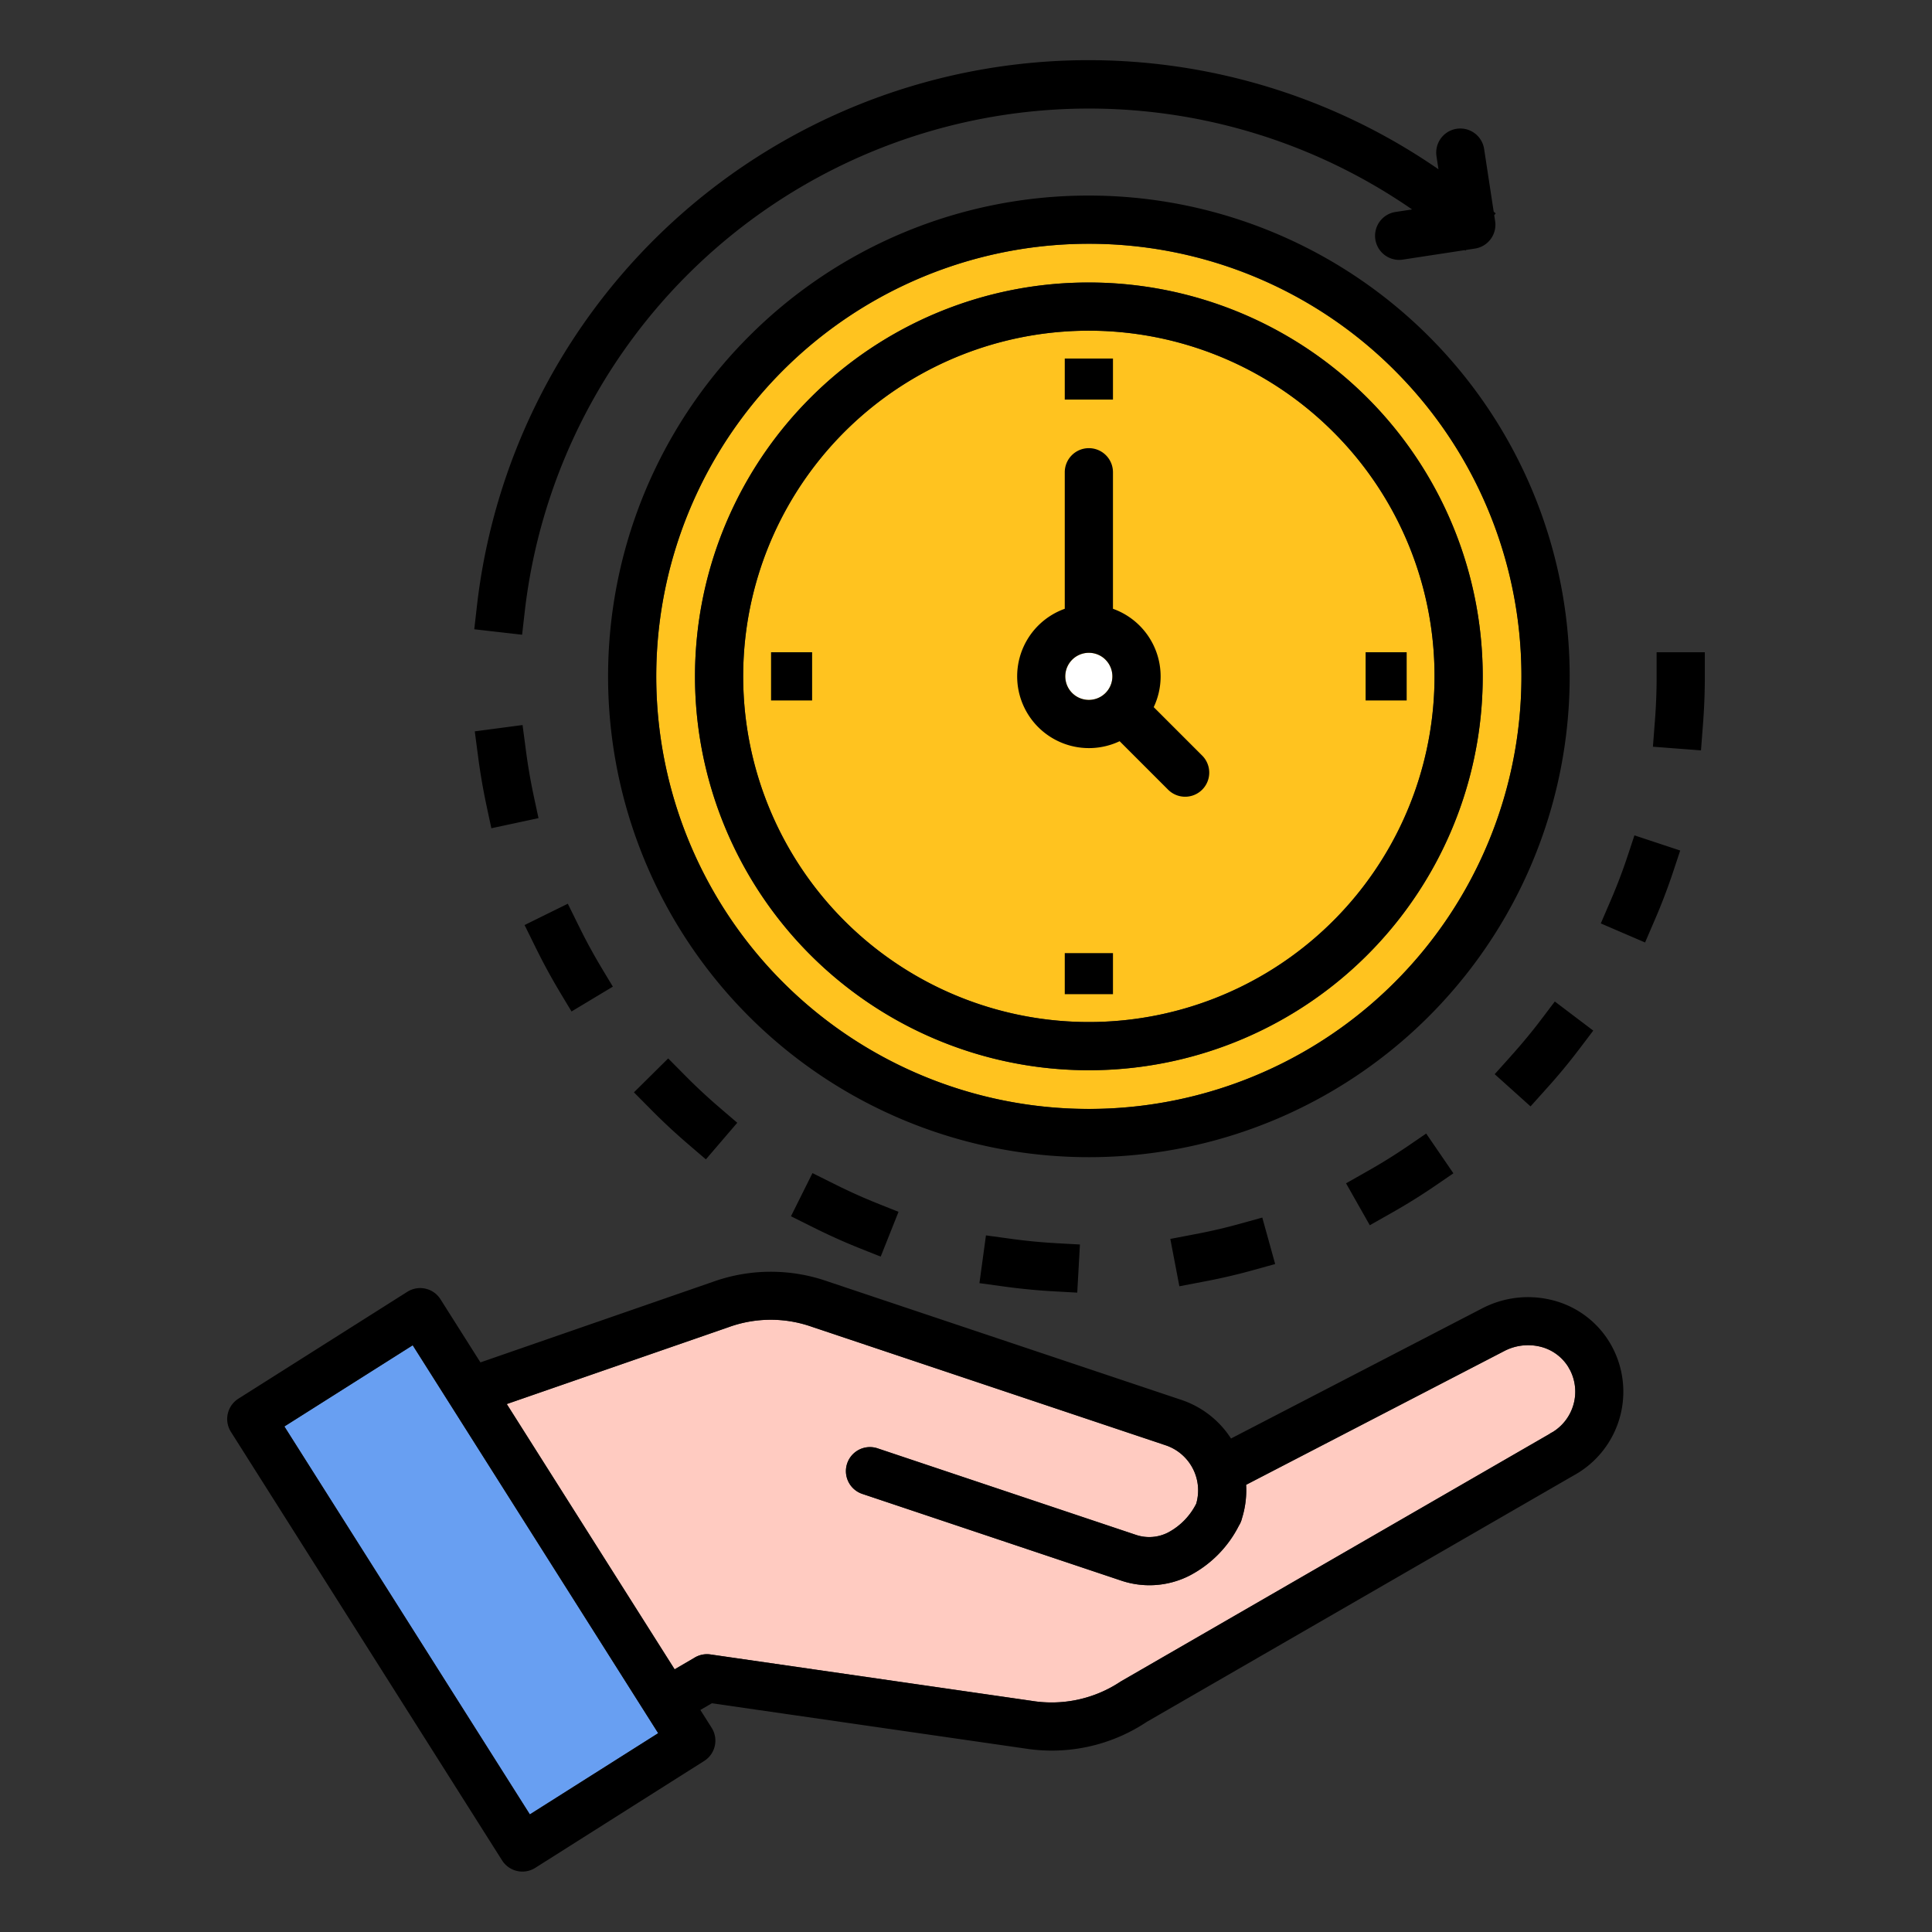 <svg id="Layer_1" height="512" viewBox="0 0 512 512" width="512" xmlns="http://www.w3.org/2000/svg" data-name="Layer 1"><rect x="0" y="0" width="512" height="512" fill="#333333" stroke="none"/><g fill-rule="evenodd"><path d="m353.334 114.469a91.606 91.606 0 1 0 26.829 64.774 91.316 91.316 0 0 0 -26.829-64.774z" fill="#ffc31f"/><path d="m75.364 378.027 65.053 102.806 34.008-21.519-3-4.742c-.078-.115-.153-.233-.224-.354l-61.828-97.71z" fill="#689ff2"/><path d="m134.3 372.085 44.483 70.3 5.185-3.024a6.343 6.343 0 0 1 4.295-.917l85.194 12.306a32.957 32.957 0 0 0 23.543-5.137v.006c.1-.063.2-.123.3-.181l113.274-65.393a6.456 6.456 0 0 1 .908-.538 12.561 12.561 0 0 0 4.562-16.488 6.422 6.422 0 0 1 -.394-.7 12.074 12.074 0 0 0 -7.139-5.357 13.661 13.661 0 0 0 -9.917 1.105l-68.361 35.42a25.1 25.1 0 0 1 -1.091 8.877 6.355 6.355 0 0 1 -.825 1.958 30.4 30.4 0 0 1 -13.047 13.218 23.44 23.44 0 0 1 -18.255 1.3l-68.547-22.957a6.368 6.368 0 0 1 4.042-12.077l68.547 22.957a10.959 10.959 0 0 0 8.524-.648 17.571 17.571 0 0 0 7.426-7.615 12.6 12.6 0 0 0 -8-15.453l-93.838-31.427a32.742 32.742 0 0 0 -22.139.112z" fill="#ffcbc1"/><path d="m369.623 98.181a114.641 114.641 0 1 0 33.577 81.062 114.281 114.281 0 0 0 -33.576-81.062zm-81.062-23.317a104.379 104.379 0 1 1 -73.807 30.572 104.056 104.056 0 0 1 73.807-30.572z" fill="#ffc31f"/><path d="m292.972 174.831a6.24 6.24 0 1 0 1.827 4.412 6.22 6.22 0 0 0 -1.827-4.412z" fill="#fff"/><path d="m353.334 114.469a91.606 91.606 0 1 0 26.829 64.774 91.316 91.316 0 0 0 -26.829-64.774zm-64.773-39.6a104.379 104.379 0 1 1 -73.807 30.572 104.056 104.056 0 0 1 73.807-30.572zm4.411 99.967a6.24 6.24 0 1 1 -4.411-1.836 6.218 6.218 0 0 1 4.411 1.827zm12.773 12.558 12.865 12.865a6.387 6.387 0 0 1 -9.033 9.032l-12.862-12.863a19.017 19.017 0 1 1 -14.542-35.094v-36.1a6.388 6.388 0 1 1 12.775 0v36.1a19.027 19.027 0 0 1 10.8 26.06zm63.878-89.208a114.639 114.639 0 1 1 -81.062-33.586 114.28 114.28 0 0 1 81.062 33.577zm-81.062-46.358a127.418 127.418 0 1 1 -90.095 37.32 127.017 127.017 0 0 1 90.095-37.32zm-6.388 54.072v-10.881h12.775v10.881zm-66.954 79.73h-10.882v-12.775h10.882zm79.729 66.955v10.881h-12.775v-10.881zm66.955-79.73h10.881v12.775h-10.884v-12.775zm76.622 18.664-.485 6.37 12.739.969c.2-2.7.418-5.4.615-8.1l.069-1.039.062-1.04.057-1.042.049-1.044.043-1.044.037-1.048.03-1.049.023-1.05.016-1.051.011-1.053v-1.055-6.388h-12.773v7.361l-.01.972-.016.972-.021.97-.027.966-.034.967-.04.965-.045.962-.052.962-.058.96-.064.957-.124 1.65zm-11.775 47.331-2.524 5.868 11.735 5.048q1.5-3.49 3-6.984l.384-.917.379-.92.374-.923.368-.925.363-.928.357-.931.352-.934.346-.937.341-.938.335-.943.329-.944c.812-2.374 1.589-4.762 2.378-7.144l-12.126-4.019c-.773 2.331-1.532 4.669-2.328 6.993l-.3.871-.309.867-.314.865-.318.863-.324.86-.329.857-.335.856-.339.852-.344.85-.349.848-.354.844zm-26.374 41.066-4.268 4.752 9.5 8.537q2.542-2.832 5.084-5.664l.648-.734.643-.738.639-.743.635-.746.63-.749.626-.755.621-.757.617-.761.613-.766.608-.769.6-.772c1.567-2.031 3.106-4.085 4.655-6.13l-10.185-7.713c-1.518 2-3.026 4.018-4.562 6.009l-1.117 1.422-.564.7-1.143 1.4-.576.693-1.167 1.381-.589.684-1.191 1.358-.764.854zm-83.959 47.211-6.273 1.2 2.4 12.547 6.907-1.321 1-.195 1-.2 1-.207.993-.212.991-.22.989-.225.986-.23.985-.237.981-.243.979-.249.978-.255c2.538-.678 5.068-1.394 7.6-2.1l-3.414-12.311c-2.481.688-4.96 1.39-7.447 2.055l-.9.235-.9.229-.9.224-.906.218-.909.212-.911.208-.912.2-.915.2-.917.19-.92.185-1.553.3zm-48.8 1.127-6.329-.864-1.728 12.658c2.572.351 5.142.708 7.715 1.052l1 .126 1 .121 1 .115 1 .108 1 .1 1 .1 1.008.091 1.009.084 1.011.078 1.012.072 1.014.066 7.153.4.709-12.756c-2.669-.148-5.341-.283-8.009-.457l-.934-.066-.931-.072-.931-.078-.929-.083-.927-.089-.926-.095-.923-.1-.923-.106-.92-.111-.918-.117-1.309-.177zm-46.584-14.522-5.718-2.849-5.7 11.435c2.369 1.18 4.735 2.366 7.108 3.54l.869.424.871.418.875.413.877.408.88.4.882.4.886.393.889.388.891.383.894.377.9.372c2.312.945 4.638 1.855 6.958 2.778l4.722-11.87c-2.272-.9-4.55-1.8-6.813-2.72l-1.651-.691-.821-.353-.817-.357q-1.226-.543-2.441-1.1l-.808-.376-1.609-.766-.8-.39-1.323-.658zm-39.458-28.7-4.5-4.539-9.075 8.989q2.62 2.646 5.241 5.29l.679.673.681.668.686.665.69.662.694.657.7.653.7.649.705.644.709.641.713.637.716.633c2.038 1.778 4.1 3.529 6.153 5.29l8.317-9.7c-2.016-1.728-4.041-3.448-6.041-5.193q-.992-.876-1.972-1.761l-1.3-1.194q-.964-.9-1.918-1.817t-1.887-1.851l-.695-.7zm-28.275-39.809-2.825-5.729-11.458 5.65c1.162 2.357 2.318 4.718 3.488 7.071l.435.862.44.859.444.856.449.852.454.85.46.848.463.844.469.841.474.838.478.834.483.832c1.285 2.182 2.6 4.347 3.905 6.517l10.951-6.579c-1.278-2.128-2.569-4.248-3.828-6.387l-.886-1.536-.436-.772-.86-1.553-.423-.78-.418-.784-.415-.786-.41-.789-.4-.791-.4-.794-.629-1.274zm219.375 58.785-.752.5-.755.5-.758.5-.762.492-.764.487-.768.482-.772.479-.773.473-.777.469-.78.464-.783.46-.786.455q-3.361 1.918-6.733 3.819l6.3 11.114q3.4-1.927 6.8-3.857l.854-.5.849-.5.846-.5.843-.509.841-.514.836-.519.833-.523.83-.528.826-.534.822-.537.82-.544c2.06-1.383 4.1-2.8 6.15-4.2l-7.212-10.537-5.272 3.607zm-233.355-105.534-.837-6.333-12.665 1.674.926 7.026.135 1 .14.992.147.991.153.989.158.985.164.984.17.983.176.981.181.979.188.976.194.975c.535 2.61 1.106 5.212 1.664 7.817l12.492-2.677c-.548-2.555-1.109-5.107-1.633-7.666l-.178-.9-.173-.9-.167-.9-.163-.9-.156-.905-.151-.907-.147-.91-.14-.911-.135-.912-.13-.915-.123-.915-.09-.694zm241.363-157.083a6.384 6.384 0 1 1 12.626-1.9l2.539 16.62.537.437-.4.488.242 1.581a6.384 6.384 0 0 1 -5.365 7.261l-2.361.361-.154.19-.173-.14-16.434 2.511a6.384 6.384 0 1 1 -1.9-12.626l4.376-.668a150.506 150.506 0 0 0 -235.131 106.367l-.723 6.338-12.676-1.447.724-6.338a163.145 163.145 0 0 1 254.8-115.567l-.53-3.468zm-246.383 330.694 44.483 70.3 5.185-3.024a6.343 6.343 0 0 1 4.295-.917l85.194 12.306a32.957 32.957 0 0 0 23.543-5.137v.006c.1-.063.2-.123.3-.181l113.274-65.393a6.456 6.456 0 0 1 .908-.538 12.561 12.561 0 0 0 4.562-16.488 6.422 6.422 0 0 1 -.394-.7 12.074 12.074 0 0 0 -7.139-5.357 13.661 13.661 0 0 0 -9.917 1.105l-68.361 35.42a25.1 25.1 0 0 1 -1.091 8.877 6.355 6.355 0 0 1 -.825 1.958 30.4 30.4 0 0 1 -13.047 13.218 23.44 23.44 0 0 1 -18.255 1.3l-68.547-22.957a6.368 6.368 0 0 1 4.042-12.077l68.547 22.957a10.959 10.959 0 0 0 8.524-.648 17.571 17.571 0 0 0 7.426-7.615 12.6 12.6 0 0 0 -8-15.453l-93.838-31.427a32.742 32.742 0 0 0 -22.139.112zm-1.25 120.929-71.864-113.57a6.37 6.37 0 0 1 2-8.783l44.773-28.331a6.37 6.37 0 0 1 8.783 2l10.578 16.718 61.568-21.338a45.474 45.474 0 0 1 30.323-.162l93.838 31.427a25.145 25.145 0 0 1 13.182 10.243l66.529-34.471a26.359 26.359 0 0 1 19.149-2.053 24.7 24.7 0 0 1 15.032 11.7l.012.021a25.3 25.3 0 0 1 -9.532 34.385l-.258.138-113.252 65.372a45.408 45.408 0 0 1 -32.248 7.064l-83.011-11.991-3.047 1.777 3 4.737a6.369 6.369 0 0 1 -2 8.783l-44.772 28.331a6.37 6.37 0 0 1 -8.784-2zm-57.686-114.987 34.008-21.519 61.828 97.71c.071.121.146.239.224.354l3 4.742-34.008 21.519z"/></g></svg>